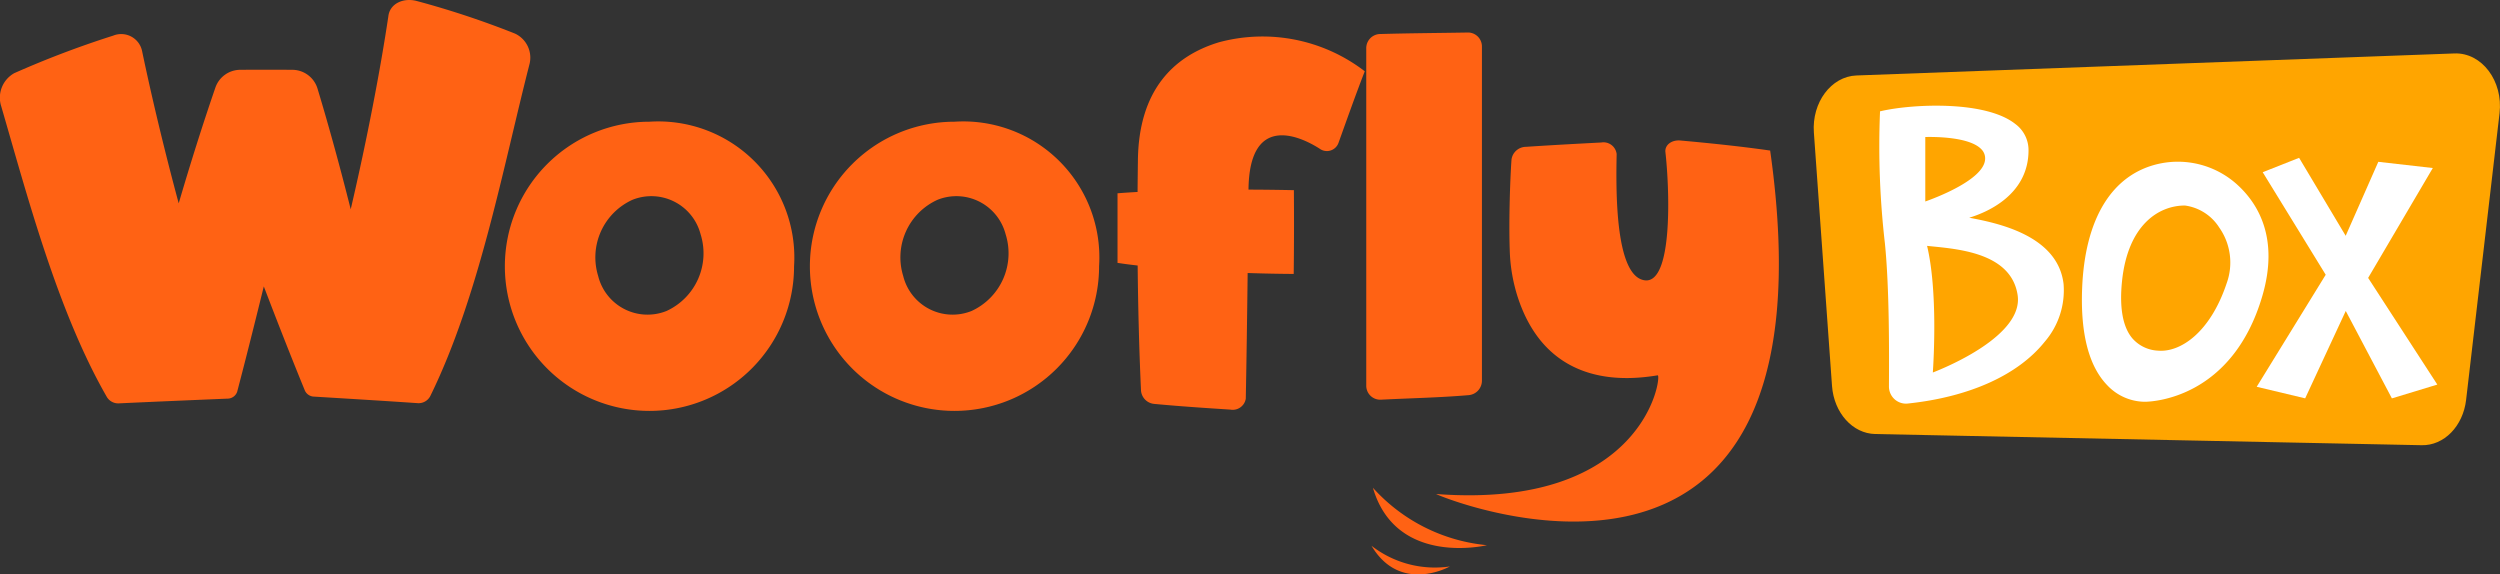 <svg xmlns="http://www.w3.org/2000/svg" width="255.139" height="58.626" viewBox="0 0 255.139 58.626"><rect x="0" y="0" width="255.139" height="58.626" fill="#333333" stroke="none"/><g id="Group_8160" data-name="Group 8160" transform="translate(-247.079 -432.802)"><path id="Path_23069" data-name="Path 23069" d="M1015.769,493.6,960,492.459c-2.308-.047-4.212-2.168-4.409-4.91l-1.851-25.863c-.219-3.067,1.766-5.725,4.347-5.82l61.03-2.248c2.788-.1,4.982,2.81,4.6,6.1l-3.413,29.256C1019.992,491.665,1018.045,493.65,1015.769,493.6Z" transform="translate(-521.545 -15.362)" fill="orange"></path><g id="Group_8158" data-name="Group 8158" transform="translate(247.079 432.802)"><path id="Path_23070" data-name="Path 23070" d="M299.641,436.232a90.522,90.522,0,0,0-10.028-3.327c-1.428-.375-2.762.313-2.9,1.552-.81,5.439-2.162,12.5-3.841,19.706-1.056-4.2-2.222-8.463-3.394-12.337a2.7,2.7,0,0,0-2.568-1.9c-1.767-.012-3.541-.012-5.308,0a2.694,2.694,0,0,0-2.536,1.8c-1.28,3.714-2.567,7.793-3.749,11.827-1.493-5.541-2.786-10.984-3.753-15.615a2.176,2.176,0,0,0-2.932-1.5,98.389,98.389,0,0,0-10.1,3.832,2.865,2.865,0,0,0-1.32,3.406c2.684,9.229,5.765,20.943,10.777,29.65a1.353,1.353,0,0,0,1.221.642c3.666-.173,7.341-.325,11.054-.482a1.051,1.051,0,0,0,1.021-.706c.79-3.005,1.728-6.724,2.717-10.749,1.522,3.985,2.971,7.657,4.2,10.649a1.06,1.06,0,0,0,.949.6c3.553.217,7.058.427,10.553.666a1.339,1.339,0,0,0,1.282-.712c4.99-10.154,7.441-23.371,10.109-33.8A2.71,2.71,0,0,0,299.641,436.232Z" transform="translate(-247.079 -432.802)" fill="#ff6214"></path><path id="Path_23071" data-name="Path 23071" d="M458.436,480.122a14.757,14.757,0,1,0,14.757,14.756A13.886,13.886,0,0,0,458.436,480.122Zm1.737,19.318a5.193,5.193,0,0,1-6.971-3.568,6.45,6.45,0,0,1,3.516-7.787,5.192,5.192,0,0,1,6.932,3.51A6.474,6.474,0,0,1,460.174,499.44Z" transform="translate(-392.155 -467.701)" fill="#ff6214"></path><path id="Path_23072" data-name="Path 23072" d="M577.28,480.122a14.757,14.757,0,1,0,14.756,14.756A13.885,13.885,0,0,0,577.28,480.122Zm1.737,19.318a5.193,5.193,0,0,1-6.971-3.568,6.451,6.451,0,0,1,3.516-7.787,5.192,5.192,0,0,1,6.932,3.51A6.476,6.476,0,0,1,579.017,499.44Z" transform="translate(-479.868 -467.701)" fill="#ff6214"></path><path id="Path_23073" data-name="Path 23073" d="M692.835,447.585c-4.636,1.4-8.252,4.9-8.284,12.2q-.022,1.532-.034,3.08c-.736.04-1.421.085-2.046.136q0,3.548,0,7.1c.629.1,1.318.186,2.055.271.045,4.425.159,8.765.342,12.759a1.484,1.484,0,0,0,1.384,1.367c2.566.24,5.162.414,7.726.578a1.356,1.356,0,0,0,1.583-1.107c.069-3.484.135-8.023.191-12.832,1.595.053,3.181.085,4.7.094.035-2.812.041-5.709.018-8.55-1.5-.032-3.059-.051-4.631-.056.073-7.569,4.928-5.661,7.242-4.189a1.257,1.257,0,0,0,1.942-.579c.907-2.53,1.735-4.87,2.68-7.309A17.107,17.107,0,0,0,692.835,447.585Z" transform="translate(-568.422 -443.274)" fill="#ff6214"></path><path id="Path_23074" data-name="Path 23074" d="M780.918,482.938c2.952-.15,5.949-.209,8.915-.461a1.48,1.48,0,0,0,1.355-1.5V446.92a1.424,1.424,0,0,0-1.479-1.451c-2.963.051-5.94.069-8.907.153a1.441,1.441,0,0,0-1.419,1.469v34.4A1.427,1.427,0,0,0,780.918,482.938Z" transform="translate(-639.949 -442.15)" fill="#ff6214"></path><path id="Path_23075" data-name="Path 23075" d="M840.725,488.546c-2.987-.426-6.1-.751-9.173-1.027-.876-.075-1.587.451-1.519,1.171.4,3.5.813,13.079-1.943,13.111-3.3-.1-3.087-9.68-3.033-12.913a1.355,1.355,0,0,0-1.574-1.164c-2.549.132-5.118.272-7.681.442a1.5,1.5,0,0,0-1.474,1.289c-.137,1.894-.286,6.16-.18,9.243a17.083,17.083,0,0,0,.909,5.085c3.146,9.122,11.28,8.174,14.2,7.7.415.188-1.432,13.7-22.61,12.115C806.078,523.49,848.194,541.311,840.725,488.546Z" transform="translate(-660.07 -473.181)" fill="#ff6214"></path><path id="Path_23076" data-name="Path 23076" d="M781.419,645.432c2.946,4.968,8,2.112,8,2.112A10.522,10.522,0,0,1,781.419,645.432Z" transform="translate(-641.451 -589.735)" fill="#ff6214"></path><path id="Path_23077" data-name="Path 23077" d="M781.981,622.846c2.355,8.116,11.639,5.858,11.639,5.858A17.906,17.906,0,0,1,781.981,622.846Z" transform="translate(-641.866 -573.065)" fill="#ff6214"></path></g><g id="Group_8159" data-name="Group 8159" transform="translate(438.864 443.588)"><path id="Path_23078" data-name="Path 23078" d="M1074.1,498.185a9.015,9.015,0,0,0-8.021-2.176c-4.8,1.055-7.585,5.59-7.855,12.769-.173,4.581.686,7.886,2.551,9.823a5.322,5.322,0,0,0,3.789,1.7h.055c.73,0,8.936-.3,12.005-10.825C1078.331,503.623,1076.194,500.105,1074.1,498.185Zm-1.125,10.024c-1.682,5.047-4.744,7.086-7.031,6.874a3.693,3.693,0,0,1-2.621-1.287c-.954-1.161-1.3-3.1-1.029-5.777.579-5.711,3.7-7.746,6.42-7.746a4.929,4.929,0,0,1,3.5,2.243A6.205,6.205,0,0,1,1072.975,508.209Z" transform="translate(-1037.517 -490.085)" fill="#fff"></path><path id="Path_23079" data-name="Path 23079" d="M1137.676,506.549l6.6-11.214-5.562-.633-3.33,7.551-4.753-7.958-3.716,1.468,6.43,10.464-7.042,11.434,4.946,1.18,4.143-8.917,4.708,8.921,4.636-1.409Z" transform="translate(-1087.779 -488.973)" fill="#fff"></path><path id="Path_23080" data-name="Path 23080" d="M988.419,485.412c1.6-.477,6.053-2.222,6.053-6.881a3.307,3.307,0,0,0-1.346-2.684c-3.057-2.429-10.559-2.045-13.712-1.313l-.1.022,0,.1a86.234,86.234,0,0,0,.5,13.363c.468,4.6.431,11.365.414,14.615a1.741,1.741,0,0,0,1.738,1.753,1.673,1.673,0,0,0,.182-.01c6.294-.667,11.259-2.908,13.98-6.31a8.041,8.041,0,0,0,1.921-5.894C997.46,487.158,991.169,485.933,988.419,485.412Zm-4.482-1.655v-6.581c.831-.022,4.5-.041,5.721,1.247a1.316,1.316,0,0,1,.379,1.077C989.848,481.569,984.926,483.408,983.936,483.757Zm.77,17.452c.088-1.292.5-8.358-.588-12.924l.564.058c3.012.3,8.052.813,8.678,4.971C993.979,497.428,986.047,500.689,984.707,501.209Z" transform="translate(-979.235 -473.979)" fill="#fff"></path></g></g></svg>